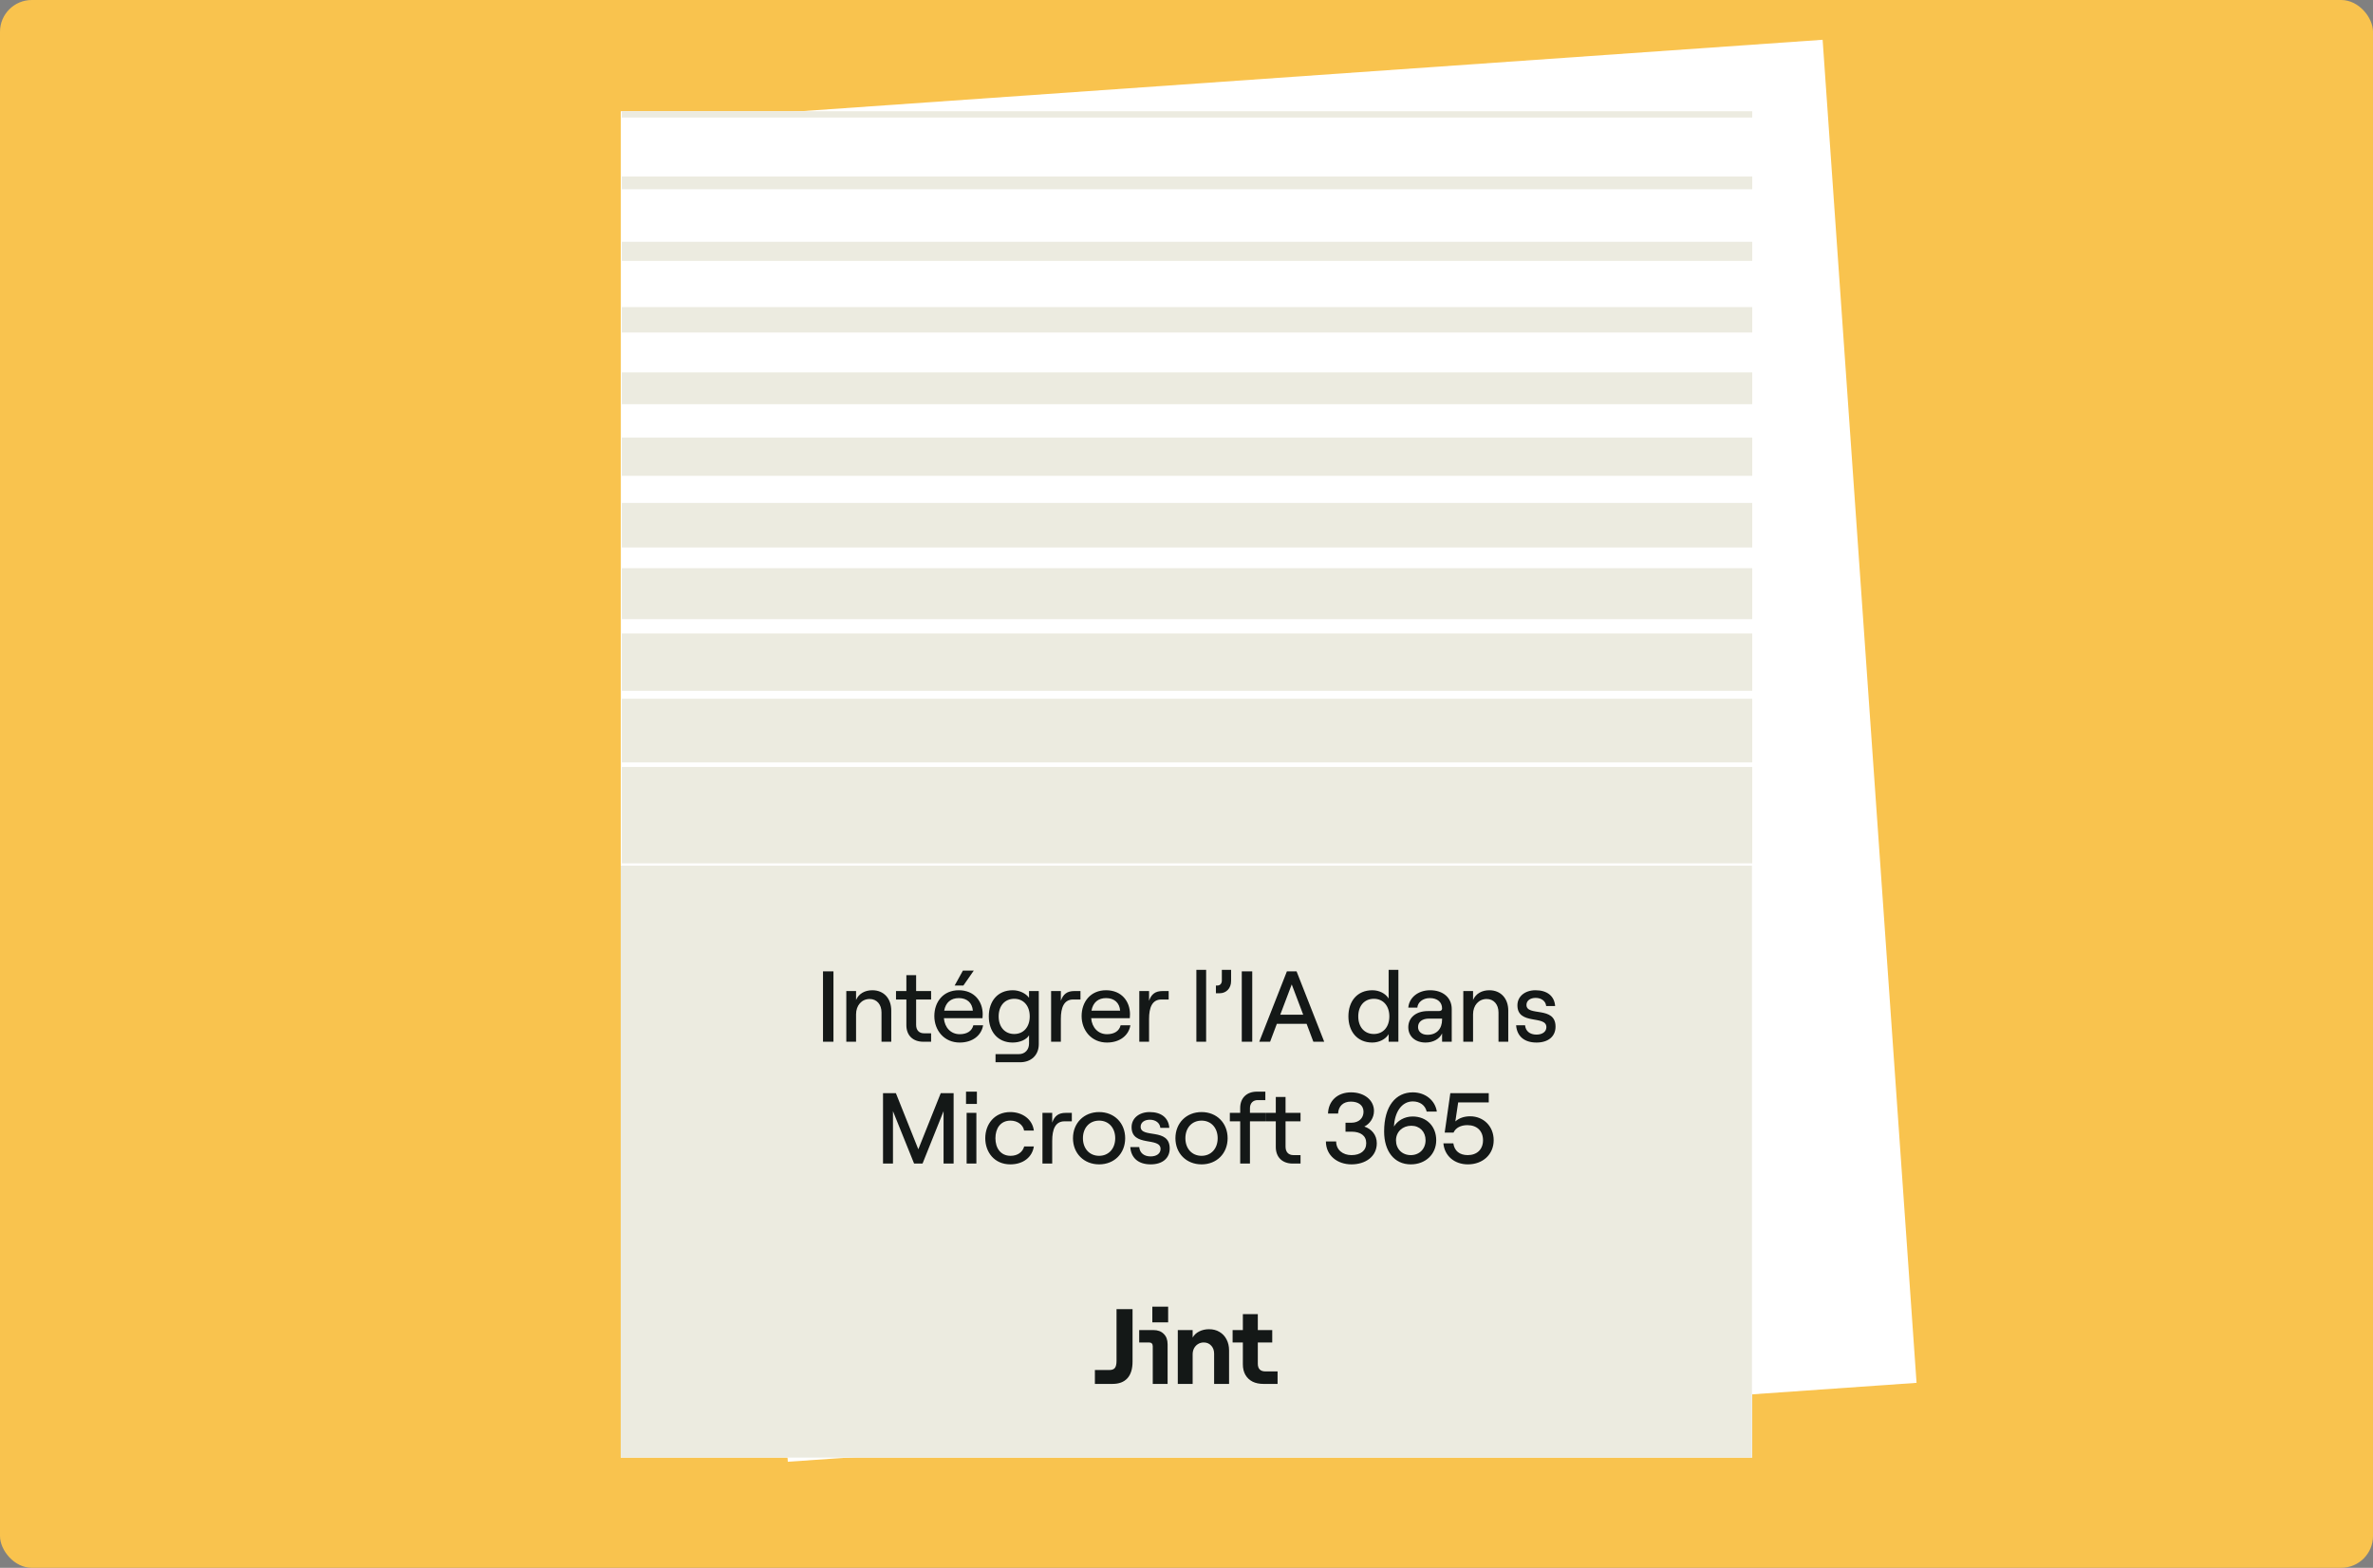 <svg width="448" height="296" viewBox="0 0 448 296" fill="none" xmlns="http://www.w3.org/2000/svg">
<rect x="0" y="0" width="448" height="296" fill="#808080" stroke="none"/>
<rect width="448" height="296" rx="6" fill="#F9C34E"/>
<rect width="213.615" height="254.19" transform="translate(131 22.41) rotate(-4)" fill="white"/>
<g clip-path="url(#clip0_12613_58394)">
<rect width="213.615" height="254.19" transform="translate(117.192 21)" fill="white"/>
<rect x="117.385" y="143.949" width="12.024" height="213.614" transform="rotate(-90 117.385 143.949)" fill="#ECEBE0"/>
<rect x="117.386" y="163" width="18.197" height="213.614" transform="rotate(-90 117.386 163)" fill="#ECEBE0"/>
<rect x="117.385" y="130.423" width="10.822" height="213.614" transform="rotate(-90 117.385 130.423)" fill="#ECEBE0"/>
<rect x="117.385" y="116.895" width="9.62" height="213.614" transform="rotate(-90 117.385 116.895)" fill="#ECEBE0"/>
<rect x="117.385" y="103.367" width="8.417" height="213.614" transform="rotate(-90 117.385 103.367)" fill="#ECEBE0"/>
<rect x="117.385" y="89.84" width="7.215" height="213.614" transform="rotate(-90 117.385 89.84)" fill="#ECEBE0"/>
<rect x="117.385" y="76.313" width="6.012" height="213.614" transform="rotate(-90 117.385 76.313)" fill="#ECEBE0"/>
<rect x="117.385" y="62.785" width="4.81" height="213.614" transform="rotate(-90 117.385 62.785)" fill="#ECEBE0"/>
<rect x="117.385" y="49.257" width="3.607" height="213.614" transform="rotate(-90 117.385 49.257)" fill="#ECEBE0"/>
<rect x="117.385" y="35.73" width="2.405" height="213.614" transform="rotate(-90 117.385 35.73)" fill="#ECEBE0"/>
<rect x="117.385" y="22.202" width="1.202" height="213.614" transform="rotate(-90 117.385 22.202)" fill="#ECEBE0"/>
<rect width="213.615" height="112.083" transform="translate(117.143 163.439)" fill="#ECEBE0"/>
<path d="M155.374 196.68V183.389H157.349V196.68H155.374ZM159.774 196.68V187.11H161.616V188.8C162.129 187.604 163.268 186.958 164.692 186.958C166.857 186.958 168.262 188.515 168.262 190.794V196.68H166.42V191.155C166.42 189.636 165.528 188.61 164.179 188.61C162.679 188.61 161.616 189.825 161.616 191.496V196.68H159.774ZM174.304 196.68C172.367 196.68 171.114 195.503 171.114 193.547V188.705H169.158V187.11H171.114V184.11H172.956V187.11H175.785V188.705H172.956V193.49C172.956 194.515 173.526 195.085 174.437 195.085H175.785V196.68H174.304ZM181.178 196.832C178.216 196.832 176.393 194.496 176.393 191.838C176.393 189.161 178.064 186.958 181.007 186.958C183.95 186.958 185.526 189.066 185.526 191.496C185.526 191.743 185.507 192.066 185.488 192.237H178.197C178.349 194.022 179.526 195.256 181.178 195.256C182.583 195.256 183.494 194.648 183.76 193.566H185.602C185.279 195.541 183.551 196.832 181.178 196.832ZM180.228 186.066L181.785 183.256H183.836L181.88 186.066H180.228ZM178.254 190.813H183.665C183.551 189.351 182.583 188.439 181.007 188.439C179.526 188.439 178.538 189.256 178.254 190.813ZM187.948 200.554V199.016H192.373C193.493 199.016 194.271 198.199 194.271 197.022V195.465C193.797 196.281 192.562 196.832 191.176 196.832C188.328 196.832 186.676 194.724 186.676 191.895C186.676 189.066 188.309 186.958 191.195 186.958C192.429 186.958 193.664 187.528 194.271 188.382V187.11H196.113V197.136C196.113 199.187 194.708 200.554 192.562 200.554H187.948ZM191.48 195.218C193.246 195.218 194.404 193.889 194.404 191.895C194.404 189.901 193.246 188.572 191.48 188.572C189.695 188.572 188.537 189.901 188.537 191.895C188.537 193.889 189.695 195.218 191.48 195.218ZM198.438 196.68V187.11H200.28V188.952C200.716 187.68 201.476 187.11 202.824 187.11H203.982V188.705H202.596C200.849 188.705 200.28 190.262 200.28 192.351V196.68H198.438ZM208.984 196.832C206.022 196.832 204.199 194.496 204.199 191.838C204.199 189.161 205.87 186.958 208.813 186.958C211.756 186.958 213.332 189.066 213.332 191.496C213.332 191.743 213.313 192.066 213.294 192.237H206.003C206.155 194.022 207.332 195.256 208.984 195.256C210.389 195.256 211.301 194.648 211.566 193.566H213.408C213.085 195.541 211.358 196.832 208.984 196.832ZM206.06 190.813H211.471C211.358 189.351 210.389 188.439 208.813 188.439C207.332 188.439 206.345 189.256 206.06 190.813ZM215.09 196.68V187.11H216.932V188.952C217.369 187.68 218.128 187.11 219.476 187.11H220.635V188.705H219.248C217.502 188.705 216.932 190.262 216.932 192.351V196.68H215.09ZM225.864 196.68V183.104H227.706V196.68H225.864ZM229.838 186.066C230.351 186.066 230.674 185.686 230.674 185.116V183.104H232.42V185.211C232.42 186.578 231.528 187.528 230.237 187.528H229.553V186.066H229.838ZM234.436 196.68V183.389H236.411V196.68H234.436ZM237.734 196.68L242.955 183.389H244.778L250 196.68H247.949L246.677 193.3H241.056L239.784 196.68H237.734ZM241.702 191.572H246.031L243.867 185.857L241.702 191.572ZM259.066 196.832C256.218 196.832 254.566 194.724 254.566 191.895C254.566 189.066 256.199 186.958 259.085 186.958C260.376 186.958 261.572 187.566 262.161 188.515V183.104H264.003V196.68H262.161V195.256C261.591 196.205 260.376 196.832 259.066 196.832ZM259.37 195.218C261.136 195.218 262.294 193.889 262.294 191.895C262.294 189.901 261.136 188.572 259.37 188.572C257.585 188.572 256.426 189.901 256.426 191.895C256.426 193.889 257.585 195.218 259.37 195.218ZM269.137 196.832C267.182 196.832 265.872 195.655 265.872 193.946C265.872 192.104 267.353 190.889 269.593 190.889H271.606C272.043 190.889 272.252 190.737 272.252 190.395C272.252 189.237 271.397 188.439 269.935 188.439C268.587 188.439 267.637 189.275 267.58 190.243H265.872C266.023 188.363 267.713 186.958 269.992 186.958C272.46 186.958 274.074 188.382 274.074 190.509V196.68H272.252V195.104C271.777 196.148 270.581 196.832 269.137 196.832ZM269.498 195.37C271.226 195.37 272.252 194.25 272.252 192.484V192.313H269.783C268.53 192.313 267.713 192.902 267.713 193.908C267.713 194.781 268.416 195.37 269.498 195.37ZM276.257 196.68V187.11H278.099V188.8C278.612 187.604 279.751 186.958 281.175 186.958C283.34 186.958 284.745 188.515 284.745 190.794V196.68H282.903V191.155C282.903 189.636 282.011 188.61 280.663 188.61C279.163 188.61 278.099 189.825 278.099 191.496V196.68H276.257ZM290.081 196.832C287.765 196.832 286.379 195.636 286.227 193.566H287.917C288.012 194.667 288.828 195.332 290.062 195.332C291.202 195.332 291.942 194.781 291.942 193.927C291.942 191.591 286.474 193.623 286.474 189.806C286.474 188.117 287.898 186.958 289.891 186.958C292.113 186.958 293.461 188.079 293.594 189.939H291.904C291.809 189.009 291.012 188.401 289.91 188.401C288.961 188.401 288.182 188.876 288.182 189.731C288.182 191.99 293.67 189.844 293.67 193.832C293.67 195.674 292.303 196.832 290.081 196.832ZM166.705 219.68V206.389H169.135L173.369 216.984L177.604 206.389H180.034V219.68H178.135V209.787L174.167 219.68H172.572L168.584 209.787V219.68H166.705ZM182.49 219.68V210.11H184.332V219.68H182.49ZM182.376 206.104H184.427V208.42H182.376V206.104ZM190.737 219.832C187.736 219.832 186.009 217.534 186.009 214.895C186.009 212.256 187.736 209.958 190.737 209.958C192.977 209.958 194.914 211.287 195.18 213.452H193.338C193.167 212.37 192.085 211.572 190.775 211.572C188.876 211.572 187.926 213.053 187.926 214.895C187.926 216.737 188.895 218.218 190.793 218.218C192.104 218.218 193.053 217.534 193.357 216.452H195.18C194.876 218.465 193.186 219.832 190.737 219.832ZM196.806 219.68V210.11H198.648V211.952C199.085 210.68 199.844 210.11 201.193 210.11H202.351V211.705H200.965C199.218 211.705 198.648 213.262 198.648 215.351V219.68H196.806ZM207.505 219.832C204.637 219.832 202.568 217.762 202.568 214.895C202.568 212.028 204.637 209.958 207.505 209.958C210.372 209.958 212.422 212.028 212.422 214.895C212.422 217.762 210.372 219.832 207.505 219.832ZM207.505 218.218C209.308 218.218 210.543 216.851 210.543 214.895C210.543 212.939 209.308 211.572 207.505 211.572C205.682 211.572 204.447 212.939 204.447 214.895C204.447 216.851 205.682 218.218 207.505 218.218ZM217.241 219.832C214.925 219.832 213.538 218.636 213.387 216.566H215.076C215.171 217.667 215.988 218.332 217.222 218.332C218.361 218.332 219.102 217.781 219.102 216.927C219.102 214.591 213.633 216.623 213.633 212.806C213.633 211.117 215.057 209.958 217.051 209.958C219.273 209.958 220.621 211.079 220.754 212.939H219.064C218.969 212.009 218.172 211.401 217.07 211.401C216.121 211.401 215.342 211.876 215.342 212.731C215.342 214.99 220.83 212.844 220.83 216.832C220.83 218.674 219.463 219.832 217.241 219.832ZM226.846 219.832C223.978 219.832 221.909 217.762 221.909 214.895C221.909 212.028 223.978 209.958 226.846 209.958C229.713 209.958 231.764 212.028 231.764 214.895C231.764 217.762 229.713 219.832 226.846 219.832ZM226.846 218.218C228.649 218.218 229.884 216.851 229.884 214.895C229.884 212.939 228.649 211.572 226.846 211.572C225.023 211.572 223.789 212.939 223.789 214.895C223.789 216.851 225.023 218.218 226.846 218.218ZM234.137 219.68V211.705H232.181V210.11H234.137V209.18C234.137 207.3 235.371 206.104 237.289 206.104H238.884V207.699H237.441C236.548 207.699 235.979 208.287 235.979 209.237V210.11H238.884V211.705H235.979V219.68H234.137ZM244.048 219.68C242.111 219.68 240.858 218.503 240.858 216.547V211.705H238.902V210.11H240.858V207.11H242.699V210.11H245.529V211.705H242.699V216.49C242.699 217.515 243.269 218.085 244.18 218.085H245.529V219.68H244.048ZM255.141 219.832C252.463 219.832 250.318 218.142 250.318 215.503H252.254C252.254 217.098 253.508 218.085 255.141 218.085C256.849 218.085 257.932 217.25 257.932 215.826C257.932 214.401 256.849 213.661 255.141 213.661H254.02V211.971H255.122C256.546 211.971 257.419 211.098 257.419 209.901C257.419 208.705 256.489 207.984 255.027 207.984C253.603 207.984 252.691 208.819 252.615 210.243H250.716C250.792 207.832 252.52 206.237 255.065 206.237C257.571 206.237 259.394 207.699 259.394 209.749C259.394 211.06 258.596 212.199 257.571 212.693C258.9 213.129 259.926 214.231 259.926 215.845C259.926 218.37 257.78 219.832 255.141 219.832ZM266.342 219.832C263.209 219.832 261.31 217.345 261.31 213.623C261.31 208.8 263.532 206.237 266.722 206.237C269.133 206.237 270.956 207.794 271.26 209.863H269.342C269.076 208.667 268.051 207.946 266.722 207.946C264.614 207.946 263.285 209.996 263.171 212.693C263.797 211.61 265.127 210.794 266.684 210.794C269.342 210.794 271.146 212.655 271.146 215.275C271.146 217.914 269.133 219.832 266.342 219.832ZM266.342 218.085C267.975 218.085 269.133 216.908 269.133 215.275C269.133 213.68 268.051 212.541 266.437 212.541C264.804 212.541 263.551 213.68 263.551 215.294C263.551 216.927 264.709 218.085 266.342 218.085ZM277.131 219.832C274.548 219.832 272.706 218.199 272.498 215.864H274.377C274.586 217.307 275.574 218.085 277.093 218.085C278.821 218.085 279.979 217.022 279.979 215.275C279.979 213.528 278.84 212.427 277.036 212.427C275.763 212.427 274.814 212.939 274.415 213.832H272.744L273.808 206.389H281.061V208.135H275.289L274.757 211.724C275.422 211.117 276.39 210.756 277.548 210.756C280.036 210.756 281.992 212.598 281.992 215.275C281.992 217.99 279.903 219.832 277.131 219.832Z" fill="#141817"/>
<path d="M206.706 258.659H209.438C209.936 258.659 210.286 258.525 210.487 258.256C210.689 257.987 210.79 257.543 210.79 256.925V247.164H213.815V257.066C213.815 258.464 213.485 259.52 212.827 260.232C212.181 260.931 211.254 261.281 210.043 261.281H206.706V258.659Z" fill="#141817"/>
<path d="M217.63 254.162C217.63 253.933 217.57 253.759 217.449 253.638C217.328 253.517 217.153 253.456 216.924 253.456H215.069V251.117H217.751C218.585 251.117 219.237 251.359 219.707 251.843C220.191 252.313 220.433 252.965 220.433 253.799V261.281H217.63V254.162ZM220.534 246.7V249.665H217.549V246.7H220.534Z" fill="#141817"/>
<path d="M222.357 251.117H225.16V252.528C225.443 252.031 225.853 251.648 226.39 251.379C226.942 251.097 227.567 250.955 228.266 250.955C229.006 250.955 229.658 251.123 230.222 251.46C230.8 251.796 231.244 252.266 231.553 252.871C231.876 253.476 232.037 254.169 232.037 254.948V261.281H229.214V255.574C229.214 254.955 229.032 254.451 228.669 254.061C228.306 253.658 227.836 253.456 227.258 253.456C226.854 253.456 226.491 253.557 226.169 253.759C225.859 253.947 225.611 254.216 225.422 254.565C225.248 254.901 225.16 255.285 225.16 255.715V261.281H222.357V251.117Z" fill="#141817"/>
<path d="M238.513 261.281C237.733 261.281 237.054 261.14 236.476 260.857C235.898 260.562 235.448 260.138 235.125 259.587C234.802 259.022 234.641 258.357 234.641 257.59V253.456H232.705V251.117H234.641V248.112H237.464V251.117H240.187V253.456H237.464V257.469C237.464 257.953 237.585 258.316 237.827 258.558C238.069 258.8 238.419 258.921 238.876 258.921H241.195V261.281H238.513Z" fill="#141817"/>
</g>
<defs>
<clipPath id="clip0_12613_58394">
<rect width="213.615" height="254.19" fill="white" transform="translate(117.192 21)"/>
</clipPath>
</defs>
</svg>
